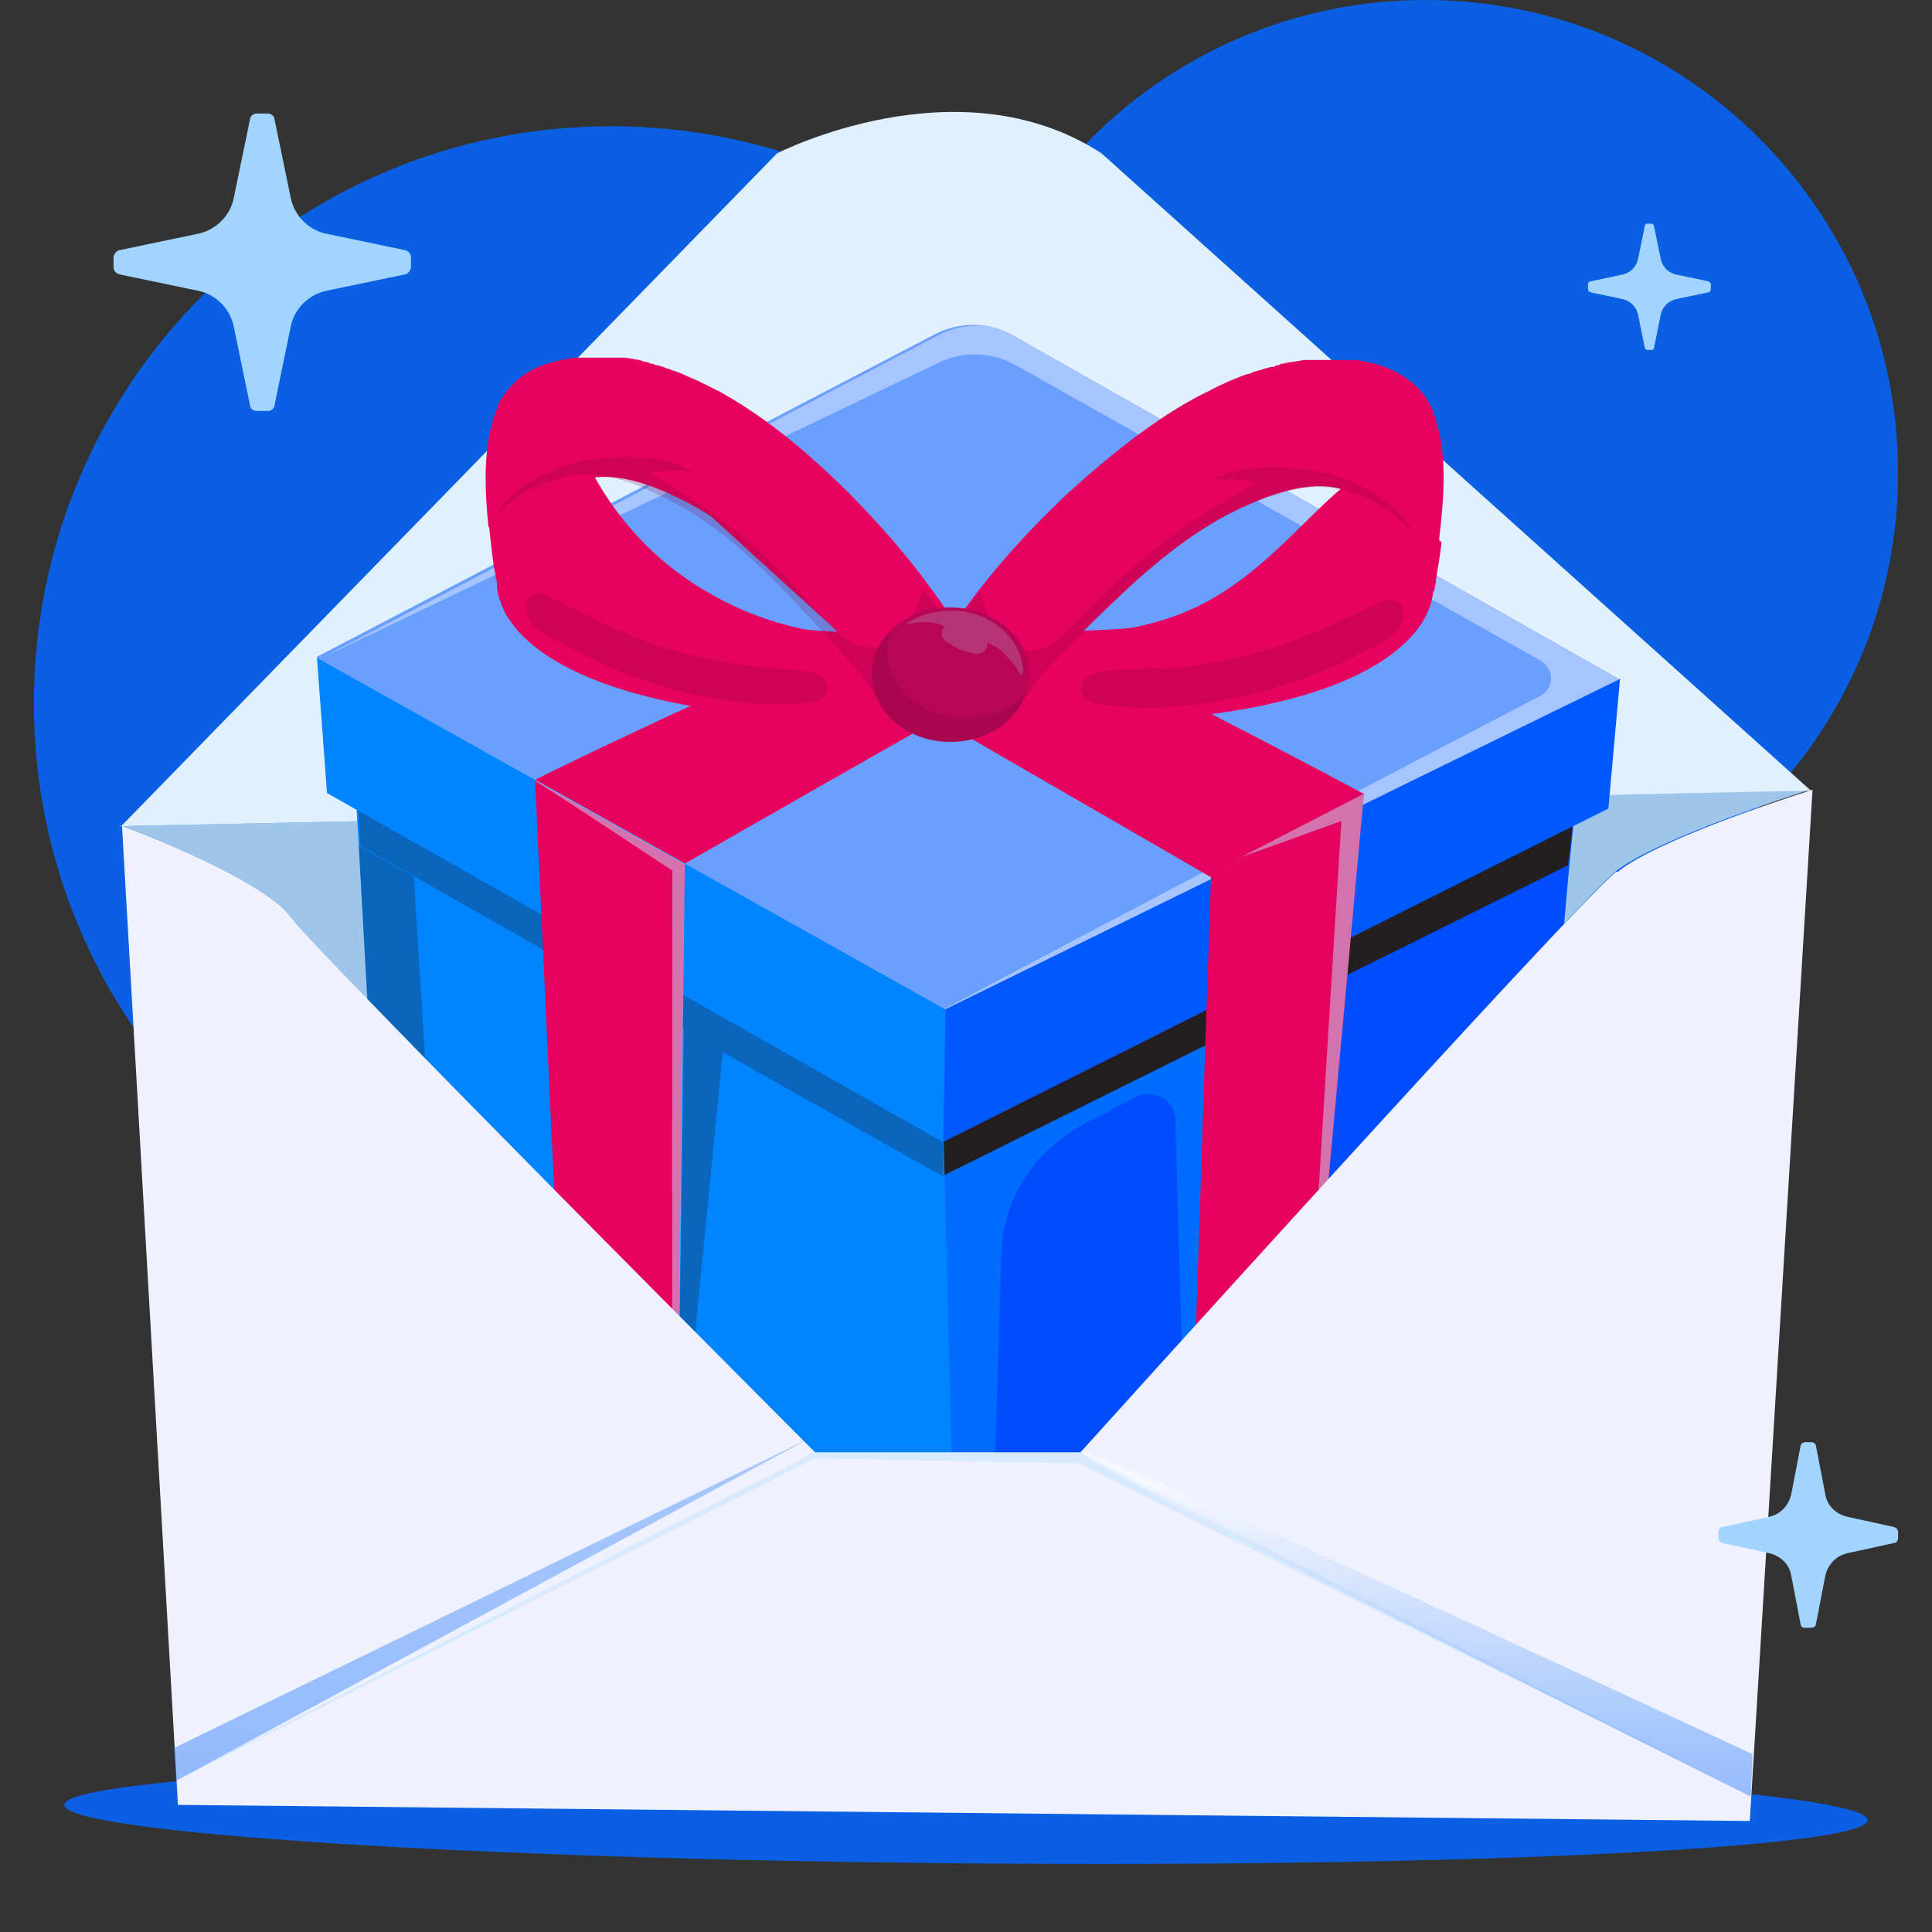 <svg width="220" height="220" viewBox="0 0 220 220" fill="none" xmlns="http://www.w3.org/2000/svg">
<rect x="0" y="0" width="220" height="220" fill="#333333" stroke="none"/>
<path d="M69.57 145.798C105.851 145.798 135.28 116.368 135.28 80.088C135.28 43.807 105.947 14.377 69.57 14.377C33.193 14.377 3.859 43.807 3.859 80.088C3.859 116.368 33.289 145.798 69.57 145.798Z" fill="#0A5FE3"/>
<path d="M162.297 107.684C192.016 107.684 216.139 83.561 216.139 53.842C216.139 24.123 192.016 0 162.297 0C132.578 0 108.455 24.123 108.455 53.842C108.455 83.561 132.578 107.684 162.297 107.684Z" fill="#0A5FE3"/>
<path d="M110.001 212.184C166.738 212.667 212.667 210.448 212.667 207.263C212.667 204.079 166.738 201.088 110.001 200.605C53.264 200.123 7.334 202.342 7.334 205.527C7.334 208.711 53.264 211.702 110.001 212.184Z" fill="#0A5FE3"/>
<g style="mix-blend-mode:overlay">
<path d="M135.955 170.597L135.762 176.386L135.473 170.79L135.955 170.597Z" fill="#231F20"/>
</g>
<path opacity="0.2" d="M104.982 195.009L111.737 190.956L111.544 198.675L104.982 195.009Z" fill="#1F1E21"/>
<path fill-rule="evenodd" clip-rule="evenodd" d="M13.799 93.982C13.799 93.982 29.913 99.965 33.097 104.403C36.377 108.842 92.728 165.579 92.728 165.579H122.93C122.93 165.579 179.088 103.245 183.912 99.289C188.834 95.333 206.105 89.93 206.105 89.93L13.605 94.079L13.799 93.982Z" fill="#9EC5EA"/>
<path fill-rule="evenodd" clip-rule="evenodd" d="M13.798 94.079L88.482 17.465C88.482 17.465 109.131 6.851 125.438 17.465L206.201 90.026L13.701 94.079H13.798Z" fill="#E1F0FF"/>
<g style="mix-blend-mode:overlay">
<path d="M136.632 167.605L171.369 152.456L136.536 173.395L136.246 167.798L136.729 167.605H136.632Z" fill="#231F20"/>
</g>
<path d="M46.026 28.465L37.245 26.631C35.123 26.245 33.482 24.509 33.096 22.482L31.263 13.605C31.263 13.219 30.877 12.93 30.491 12.93H29.237C28.851 12.93 28.465 13.219 28.465 13.605L26.631 22.482C26.245 24.605 24.509 26.245 22.482 26.631L13.702 28.465C13.316 28.465 12.93 28.947 12.93 29.333V30.395C12.93 30.877 13.219 31.166 13.702 31.263L22.482 33.096C24.605 33.482 26.245 35.219 26.631 37.245L28.465 46.123C28.465 46.509 28.851 46.798 29.237 46.798H30.491C30.877 46.798 31.263 46.509 31.263 46.123L33.096 37.245C33.482 35.123 35.219 33.482 37.245 33.096L46.026 31.263C46.412 31.263 46.798 30.781 46.798 30.395V29.333C46.798 28.851 46.509 28.561 46.026 28.465Z" fill="#A1D5FF"/>
<path d="M194.526 32.035L190.859 31.263C189.991 31.07 189.315 30.395 189.122 29.526L188.351 25.763C188.351 25.57 188.158 25.474 188.061 25.474H187.579C187.386 25.474 187.289 25.57 187.289 25.763L186.517 29.526C186.324 30.395 185.649 31.07 184.78 31.263L181.114 32.035C180.921 32.035 180.824 32.228 180.824 32.421V32.904C180.824 33.096 180.921 33.193 181.114 33.289L184.78 34.061C185.649 34.254 186.324 34.93 186.517 35.798L187.289 39.561C187.289 39.754 187.482 39.851 187.579 39.851H188.061C188.254 39.851 188.351 39.754 188.351 39.561L189.122 35.798C189.315 34.93 189.991 34.254 190.859 34.061L194.526 33.289C194.719 33.289 194.815 33.096 194.815 32.904V32.421C194.815 32.228 194.719 32.132 194.526 32.035Z" fill="#A1D5FF"/>
<path opacity="0.2" d="M55.973 69.005V69.359C55.973 68.917 56.149 68.564 56.149 68.122C56.149 68.387 55.973 68.74 55.973 69.005Z" fill="white"/>
<path d="M179.257 92.955L178.638 99.23C176.959 117.965 175.368 136.701 173.689 155.349C152.125 167.191 130.562 179.122 108.998 190.964C108.379 170.726 107.849 150.4 107.23 130.161L179.257 92.955Z" fill="#004CFF"/>
<g opacity="0.6">
<path d="M138.956 113.724L138.78 119.998C137.984 138.557 137.189 157.116 136.394 175.675C136.04 175.852 135.687 176.117 135.245 176.294C134.803 159.944 134.273 143.683 133.831 127.334C133.742 125.213 131.268 123.887 129.235 124.947L123.491 127.952C117.835 130.957 114.211 136.436 114.034 142.623L113.062 173.643C112.974 179.741 119.956 183.541 125.435 180.359C128.97 178.857 132.593 177.354 136.128 175.852C136.128 175.852 135.952 175.852 135.952 175.94C126.937 180.889 117.923 185.838 108.909 190.876C108.29 172.759 107.671 154.642 107.053 136.436V129.985C107.141 129.985 133.124 116.552 133.124 116.552C134.98 115.58 136.924 114.607 138.78 113.635L138.956 113.724Z" fill="#0084FF"/>
</g>
<g style="mix-blend-mode:overlay">
<path d="M179.259 92.602L178.552 98.523C154.779 110.365 131.006 122.119 107.232 133.962V127.864C131.271 116.11 155.221 104.356 179.171 92.69L179.259 92.602Z" fill="#231F20"/>
</g>
<path d="M107.408 127.864C107.939 148.897 108.469 169.931 108.999 191.052C87.347 179.21 65.783 167.279 44.131 155.437L40.861 96.402L40.508 90.481C62.779 102.941 85.138 115.491 107.408 127.952V127.864Z" fill="#0084FF"/>
<g style="mix-blend-mode:overlay" opacity="0.3">
<path d="M107.408 127.864V133.961C107.319 133.961 82.309 119.821 82.309 119.821C80.541 137.673 78.774 155.525 77.094 173.289C77.36 154.641 77.625 135.906 77.89 117.258L41.037 96.313L40.684 90.392L107.496 127.864H107.408Z" fill="#231F20"/>
</g>
<path d="M107.585 114.961C83.723 101.616 59.861 88.183 36 74.838L106.436 38.074C109.264 36.571 112.799 36.66 115.538 38.25L184.56 77.401C158.931 89.95 133.214 102.5 107.585 115.138V114.961Z" fill="#6B9FFF"/>
<path opacity="0.4" d="M184.562 77.313C158.933 89.862 133.215 102.411 107.586 114.961H107.409C130.034 102.942 152.658 91.099 175.37 79.257C177.05 78.373 177.05 76.164 175.37 75.192L115.717 41.609C112.889 40.018 109.442 39.93 106.614 41.432L36.797 74.838L106.879 38.162C109.707 36.66 113.154 36.748 115.982 38.339C138.871 51.33 161.761 64.321 184.65 77.313H184.562Z" fill="white"/>
<path d="M155.219 90.392C152.303 91.983 149.475 93.485 146.558 95.076C143.642 96.667 140.725 98.258 137.809 99.849C127.469 93.839 117.129 87.918 106.789 81.908C97.156 87.388 87.523 92.867 77.978 98.346C72.322 95.165 66.666 91.983 60.922 88.802C66.048 86.239 71.35 83.764 76.83 81.201C83.458 78.196 89.998 75.368 96.272 72.717C89.202 66.354 82.221 59.903 75.15 53.539C77.537 52.479 79.923 51.33 82.221 50.27C85.667 51.684 90.174 53.893 94.593 57.516C102.193 63.526 106.17 70.419 108.115 74.573C117.571 66.354 126.939 58.135 136.395 49.828C134.716 50.888 128.53 54.777 127.469 61.582C127.292 62.907 127.292 64.233 127.469 65.293C125.348 67.856 123.315 70.508 121.194 73.07C126.939 75.81 132.683 78.638 138.604 81.643C144.26 84.559 149.828 87.476 155.131 90.304L155.219 90.392Z" fill="#E6035E"/>
<path d="M184.473 77.312C184.031 82.262 183.589 87.122 183.147 92.071C157.871 104.709 132.596 117.435 107.32 130.073L107.585 114.961C133.214 102.411 158.844 89.862 184.473 77.312Z" fill="#0059FF"/>
<path d="M36.088 74.838L37.237 90.304L107.408 130.073L107.673 114.961L36 74.838H36.088Z" fill="#0084FF"/>
<path d="M155.309 90.393C152.923 116.729 150.448 143.153 148.062 169.489C143.82 171.787 139.578 174.173 135.336 176.471C136.22 150.93 137.015 125.389 137.899 99.76C143.732 96.579 149.476 93.486 155.309 90.304V90.393Z" fill="#E6035E"/>
<path d="M60.922 88.801C62.159 114.695 63.308 140.59 64.545 166.572C68.699 168.87 72.853 171.168 77.006 173.466C77.36 148.455 77.625 123.445 77.978 98.434C72.322 95.253 66.578 92.071 60.922 88.89V88.801Z" fill="#E6035E"/>
<g style="mix-blend-mode:overlay" opacity="0.3">
<path d="M108.997 190.964C87.345 179.121 65.781 167.191 44.129 155.348L40.859 96.313L47.134 99.848L48.902 128.747C49.785 143.241 57.562 156.409 70.465 164.363C83.28 173.2 96.183 182.126 108.997 190.964Z" fill="#231F20"/>
</g>
<path d="M163.173 67.326C163.173 67.326 163.173 68.917 161.847 71.038C159.019 75.28 150.358 81.82 123.492 82.35C120.487 82.35 117.305 82.35 113.947 82.35L111.649 74.662L110.766 71.568C110.766 71.568 111.826 71.568 113.505 71.745C123.138 72.187 155.572 72.54 158.224 55.484C158.224 55.484 165.029 60.786 163.261 67.415L163.173 67.326Z" fill="#E6035E"/>
<path d="M163.173 67.326C163.173 67.326 163.173 68.917 161.847 71.038C161.936 69.359 161.936 67.591 161.406 66C160.699 63.879 158.843 63.172 157.075 64.056C156.191 64.498 155.396 65.117 154.601 65.824C147.884 71.215 139.93 73.866 131.8 73.866C129.767 73.866 127.734 73.689 125.702 74.043C123.934 74.396 121.725 75.192 120.576 77.047C119.339 78.992 120.841 81.201 122.432 81.908C122.785 82.085 123.139 82.173 123.581 82.261C120.576 82.261 117.394 82.261 114.036 82.261L111.738 74.573C112.269 73.512 112.887 72.54 113.506 71.656C126.232 73.336 133.832 70.684 138.428 67.945C147.265 62.73 153.363 52.479 156.987 54.07C157.694 54.335 158.047 55.042 158.224 55.395C159.196 56.102 160.345 57.251 161.406 58.842C162.908 60.963 164.145 63.968 163.262 67.326H163.173Z" fill="#E6035E"/>
<path d="M164.144 61.759C163.968 63.526 163.614 65.294 163.349 66.973V67.326C163.349 66.884 163.172 66.442 163.172 66.001C162.907 64.145 162.377 62.554 161.493 61.317C161.493 61.228 161.316 61.052 161.228 60.963C160.079 59.372 158.665 58.224 157.251 57.428C154.865 56.014 152.656 55.661 152.656 55.661C149.032 54.688 144.702 56.279 141.432 57.782C136.836 59.903 132.152 63.349 126.585 68.74C124.198 71.038 121.812 73.336 119.515 75.722C119.338 75.899 119.161 76.076 119.073 76.252C118.101 77.313 117.128 78.373 116.156 79.434C115.98 79.611 115.449 80.406 115.007 81.113C114.565 81.732 114.212 82.174 113.947 82.174H105.374C105.374 82.085 101.574 82.085 101.574 82.085C101.574 82.085 101.751 81.908 101.928 81.643C102.458 80.936 103.43 79.08 103.607 78.727C104.314 77.578 105.021 76.517 105.728 75.457C105.728 75.457 105.728 75.457 105.728 75.28C107.23 72.982 108.821 70.685 110.5 68.475C110.854 68.033 111.207 67.503 111.561 67.061C114.565 63.261 117.747 59.814 121.194 56.544C124.64 53.363 128.352 50.27 132.152 47.707C133.743 46.646 135.334 45.674 137.101 44.79C137.455 44.614 137.72 44.525 137.985 44.349C138.604 43.995 139.311 43.73 140.018 43.376C140.725 43.111 141.432 42.758 142.139 42.581C142.316 42.581 142.492 42.493 142.581 42.404C142.846 42.316 143.199 42.227 143.464 42.139C143.641 42.139 143.818 42.051 143.995 41.962C144.26 41.962 144.525 41.786 144.79 41.786C144.967 41.786 145.144 41.786 145.32 41.609C145.497 41.609 145.674 41.609 145.851 41.432C146.204 41.432 146.558 41.255 146.911 41.255C147.441 41.167 147.972 41.079 148.502 40.99C148.679 40.99 148.855 40.99 149.032 40.99C149.386 40.99 149.651 40.99 149.916 40.99H152.214C152.479 40.99 152.744 40.99 153.009 40.99C153.274 40.99 153.628 40.99 153.893 40.99C154.07 40.99 154.246 40.99 154.423 40.99C156.367 41.255 158.4 41.874 160.079 43.023C161.228 43.818 162.289 44.879 162.996 46.381C162.996 46.469 163.084 46.558 163.172 46.735C163.172 46.735 163.172 46.823 163.172 46.911C164.94 51.33 164.41 56.809 163.879 61.405C163.879 61.493 163.879 61.493 163.879 61.493L164.144 61.759Z" fill="#E6035E"/>
<path opacity="0.2" d="M161.404 61.405C161.404 61.405 161.228 61.14 161.139 61.051C159.99 59.461 158.576 58.312 157.162 57.516C154.776 56.102 152.567 55.749 152.567 55.749C148.943 54.777 144.613 56.367 141.343 57.87C136.747 59.991 132.063 63.438 126.496 68.828C123.933 71.303 121.458 73.778 119.072 76.34C117.747 77.754 116.598 79.964 115.095 81.29C114.653 81.643 114.123 81.996 113.593 82.173C113.328 82.262 112.974 82.35 112.798 82.35C112.267 82.35 111.737 82.35 111.295 82.35C109.351 82.35 107.495 82.35 105.551 82.173C104.667 82.173 103.783 82.173 102.811 82.173C102.546 82.173 102.192 82.173 102.016 81.908C102.546 81.113 103.518 79.345 103.695 78.992C104.402 77.843 105.109 76.782 105.816 75.722C105.816 75.722 105.816 75.722 105.816 75.545C107.318 73.247 108.909 70.95 110.588 68.74C110.942 68.298 111.295 67.768 111.649 67.326C111.914 68.652 112.444 69.801 112.886 71.038C113.328 72.098 113.858 72.982 114.653 73.512C115.714 74.219 117.128 74.219 118.277 73.954C120.133 73.512 121.282 72.187 122.696 70.773C123.756 69.712 124.905 68.652 125.966 67.503C129.324 64.144 132.947 61.228 136.836 58.665C138.868 57.34 141.078 56.191 143.11 55.042C141.255 54.511 139.222 54.423 137.366 54.777C138.161 54.6 139.045 54.158 139.841 53.893C140.724 53.628 141.608 53.451 142.492 53.363C144.259 53.097 146.027 53.186 147.794 53.363C151.418 53.716 154.864 54.865 157.869 57.163C158.576 57.693 159.107 58.223 159.637 58.842C160.255 59.549 160.874 60.433 161.316 61.405H161.404Z" fill="#7A0032"/>
<path opacity="0.2" d="M132.153 76.075C129.59 76.252 127.116 76.075 124.641 76.694C123.934 76.871 123.139 77.489 123.139 78.373C123.139 79.257 123.492 79.522 123.934 79.787C124.376 80.052 124.906 80.141 125.436 80.229C133.39 81.29 141.521 79.787 149.21 76.959C151.419 76.164 153.54 75.103 155.661 74.043C156.81 73.424 158.047 72.894 158.931 71.922C159.991 70.861 160.345 68.475 158.489 68.298C157.87 68.298 157.252 68.475 156.722 68.829C152.921 70.596 149.121 72.452 145.233 73.689C141.256 74.927 137.19 75.81 133.037 76.164C132.772 76.164 132.507 76.164 132.241 76.164L132.153 76.075Z" fill="#7A0032"/>
<path d="M56.591 66.619C56.591 66.619 56.591 68.122 57.74 70.154C60.214 74.308 68.256 80.759 93.62 81.997C96.448 82.173 99.453 82.262 102.723 82.173L105.109 75.015L106.081 72.099C106.081 72.099 105.109 72.099 103.518 72.099C94.327 72.275 63.661 71.48 61.717 55.307C61.717 55.307 55.088 60.079 56.591 66.442V66.619Z" fill="#E6035E"/>
<path d="M56.592 66.619C56.592 66.619 56.592 68.122 57.741 70.154C57.741 68.564 57.741 66.884 58.359 65.382C59.155 63.349 60.922 62.819 62.513 63.614C63.397 64.056 64.015 64.675 64.811 65.382C70.997 70.773 78.421 73.424 86.109 73.778C88.054 73.778 89.998 73.778 91.942 74.219C93.621 74.573 95.742 75.457 96.715 77.136C97.775 78.992 96.361 81.025 94.859 81.643C94.505 81.82 94.152 81.908 93.798 81.997C96.626 82.173 99.631 82.262 102.901 82.173L105.287 75.015C104.845 74.043 104.315 73.071 103.696 72.275C100.603 72.629 90.617 73.336 80.542 67.415C72.146 62.554 68.346 55.661 66.932 52.833C65.871 53.098 61.541 54.423 58.801 58.577C56.592 62.024 56.68 65.382 56.769 66.531L56.592 66.619Z" fill="#E6035E"/>
<path d="M55.708 60.079C55.885 61.759 56.062 63.438 56.327 65.117V65.47C56.327 65.028 56.504 64.675 56.504 64.233C56.769 62.466 57.476 60.963 58.271 59.726C58.271 59.638 58.448 59.549 58.536 59.372C59.685 57.87 61.099 56.898 62.425 56.102C64.811 54.865 66.844 54.512 66.844 54.512C70.379 53.716 74.444 55.307 77.626 56.898C81.956 59.019 86.375 62.554 91.501 67.945C93.71 70.243 95.919 72.54 98.04 74.927C98.217 75.103 98.305 75.28 98.482 75.457C99.454 76.517 100.25 77.578 101.134 78.638C101.31 78.815 101.752 79.611 102.194 80.318C102.548 80.936 102.989 81.378 103.255 81.378H104.492L111.474 81.555H115.097C115.097 81.555 114.92 81.555 114.743 81.29C114.213 80.583 113.418 78.815 113.241 78.462C112.622 77.401 112.004 76.341 111.297 75.192C111.297 75.192 111.297 75.192 111.297 75.015C109.883 72.806 108.469 70.508 106.966 68.298C106.613 67.856 106.348 67.415 105.906 66.884C103.166 63.084 100.161 59.726 96.98 56.456C93.71 53.186 90.352 50.181 86.728 47.618C85.226 46.558 83.724 45.586 82.133 44.702C81.868 44.525 81.602 44.437 81.249 44.26C80.63 43.907 80.012 43.642 79.305 43.288C78.598 43.023 77.979 42.669 77.272 42.404C77.095 42.404 77.007 42.316 76.83 42.227C76.565 42.227 76.3 42.051 76.035 41.962C75.858 41.962 75.681 41.874 75.593 41.786C75.328 41.786 75.151 41.609 74.886 41.609C74.709 41.609 74.532 41.52 74.356 41.432C74.179 41.432 74.002 41.432 73.825 41.255C73.472 41.255 73.118 41.079 72.765 40.99C72.235 40.902 71.704 40.813 71.174 40.725C70.997 40.725 70.821 40.725 70.644 40.725C70.379 40.725 70.114 40.725 69.76 40.725C69.583 40.725 69.318 40.725 69.141 40.725C68.876 40.725 68.611 40.725 68.346 40.725H66.755C66.49 40.725 66.137 40.725 65.96 40.725C65.783 40.725 65.606 40.725 65.43 40.725C63.574 40.99 61.63 41.432 59.95 42.493C58.801 43.2 57.829 44.26 56.946 45.586L56.769 45.939C56.769 45.939 56.769 46.028 56.769 46.116C54.913 50.27 55.178 55.572 55.62 59.991L55.708 60.079Z" fill="#E6035E"/>
<path opacity="0.2" d="M55.709 59.638C55.709 59.638 55.886 59.461 55.975 59.284C57.123 57.693 58.714 56.721 60.04 55.926C62.514 54.6 64.635 54.247 64.635 54.247C68.347 53.363 72.589 55.13 75.771 56.721C80.278 58.931 84.874 62.554 90.176 68.21C92.651 70.773 95.037 73.336 97.335 75.987C98.66 77.49 99.721 79.699 101.223 81.025C101.665 81.378 102.195 81.732 102.726 81.908C102.991 81.997 103.256 82.085 103.609 82.085C104.14 82.085 104.67 82.085 105.112 82.085C106.968 82.085 108.912 82.085 110.856 82.085H113.507C113.773 82.085 114.126 82.085 114.214 81.82C113.684 81.025 112.889 79.257 112.624 78.904C111.917 77.755 111.386 76.694 110.591 75.545C110.591 75.545 110.591 75.545 110.591 75.368C109.177 73.071 107.675 70.685 106.084 68.475C105.73 67.945 105.377 67.503 105.023 67.061C104.758 68.387 104.051 69.536 103.609 70.773C103.167 71.834 102.549 72.717 101.665 73.248C100.516 73.954 99.191 73.866 98.042 73.601C96.186 73.159 95.037 71.657 93.711 70.243C92.651 69.182 91.59 68.033 90.618 66.884C87.348 63.438 83.901 60.345 80.101 57.693C78.069 56.279 76.036 55.13 74.003 53.893C75.948 53.451 77.892 53.451 79.836 53.893C79.041 53.716 78.157 53.275 77.362 52.921C76.478 52.656 75.594 52.479 74.71 52.302C72.943 52.037 71.175 51.949 69.408 52.126C65.784 52.302 62.338 53.363 59.245 55.661C58.538 56.103 58.007 56.721 57.389 57.34C56.77 58.047 56.151 58.931 55.621 59.903L55.709 59.638Z" fill="#7A0032"/>
<path opacity="0.2" d="M85.667 75.899C88.053 76.164 90.439 76.075 92.826 76.694C93.533 76.871 94.24 77.489 94.24 78.285C94.24 78.903 93.886 79.345 93.444 79.611C93.002 79.876 92.472 79.964 92.03 79.964C84.43 80.759 76.741 78.992 69.671 76.075C67.638 75.192 65.606 74.219 63.661 73.159C62.601 72.54 61.452 72.01 60.568 71.038C59.684 69.978 59.419 67.68 61.187 67.591C61.806 67.591 62.336 67.856 62.866 68.122C66.401 69.889 69.936 71.745 73.648 73.071C77.36 74.396 81.16 75.28 85.049 75.81C85.314 75.81 85.579 75.81 85.844 75.81L85.667 75.899Z" fill="#7A0032"/>
<path d="M117.129 76.959V77.401C116.775 81.466 112.798 84.559 108.114 84.471C103.165 84.471 99.189 80.847 99.277 76.694C99.277 74.308 100.602 72.186 102.724 70.772C104.226 69.712 106.17 69.093 108.38 69.182C113.329 69.182 117.306 72.805 117.217 76.959H117.129Z" fill="#B70656"/>
<path opacity="0.2" d="M116.775 79.08C115.626 82.261 112.18 84.559 108.114 84.471C103.165 84.471 99.189 80.847 99.277 76.694C99.277 74.838 100.072 73.159 101.398 71.833C101.133 72.452 101.044 73.247 100.956 73.954C100.956 78.196 104.845 81.731 109.794 81.731C112.533 81.731 115.096 80.759 116.775 79.08Z" fill="#7A0032"/>
<path opacity="0.2" d="M116.334 76.694V77.135C116.069 76.517 115.715 75.987 115.274 75.456C114.832 74.926 114.39 74.484 113.948 74.042C113.418 73.6 112.799 73.424 112.269 73.07C112.711 73.512 112.269 74.042 111.827 74.308C111.385 74.484 110.855 74.484 110.501 74.308C109.617 74.131 108.645 73.689 107.938 73.159C107.585 72.982 107.32 72.628 107.231 72.275C107.231 71.921 107.231 71.479 107.673 71.391C107.32 71.214 106.878 71.037 106.524 70.949C106.082 70.949 105.552 70.772 105.199 70.861C104.668 70.861 104.227 70.861 103.696 71.037C103.696 71.037 103.343 71.037 103.166 71.037C104.58 70.065 106.436 69.535 108.38 69.535C112.887 69.535 116.599 72.893 116.511 76.782V76.605L116.334 76.694Z" fill="#B0E9F5"/>
<path opacity="0.5" d="M141.08 97.727L155.309 90.392C152.922 116.728 150.448 143.153 148.062 169.489C149.653 144.125 151.155 118.849 152.746 93.485C148.857 94.899 144.969 96.313 141.168 97.639L141.08 97.727Z" fill="#C3E2FF"/>
<path opacity="0.5" d="M60.922 88.801C66.578 91.983 72.322 95.164 77.978 98.346C77.448 148.543 77.095 173.642 76.83 173.642C76.564 173.642 76.476 148.809 76.564 99.141C71.35 95.695 66.136 92.248 60.922 88.89V88.801Z" fill="#C3E2FF"/>
<path fill-rule="evenodd" clip-rule="evenodd" d="M184.009 99.289C179.088 103.245 123.026 165.386 123.026 165.386H92.824C92.824 165.386 36.377 108.842 33.096 104.403C30.009 100.158 15.342 94.561 13.991 94.079H13.895L20.263 205.526L199.254 207.36L206.395 89.93C206.395 89.93 189.026 95.333 184.202 99.289H184.009Z" fill="#EFF2FE"/>
<path opacity="0.5" fill-rule="evenodd" clip-rule="evenodd" d="M19.973 202.728C19.973 202.631 44.192 190.184 92.727 165.386H122.929C148.306 178.412 173.78 191.438 199.157 204.465C173.683 191.824 148.306 179.28 122.832 166.64C112.797 166.447 102.762 166.254 92.823 166.061C44.288 190.57 20.069 202.824 19.973 202.728Z" fill="#C3E2FF"/>
<path style="mix-blend-mode:multiply" opacity="0.4" fill-rule="evenodd" clip-rule="evenodd" d="M92.246 163.746C68.123 176.772 44.097 189.798 19.974 202.825C19.974 201.57 19.878 200.316 19.781 199.061C43.904 187.289 68.123 175.518 92.246 163.746Z" fill="url(#paint0_linear_10241_179)"/>
<path style="mix-blend-mode:multiply" opacity="0.4" fill-rule="evenodd" clip-rule="evenodd" d="M123.025 165.289C123.315 164.614 148.789 176.096 199.543 199.737C199.543 201.377 199.446 202.921 199.35 204.561C148.21 179.088 122.736 165.965 123.122 165.289H123.025Z" fill="url(#paint1_linear_10241_179)"/>
<path d="M215.657 173.877L210.35 172.719C209.096 172.43 208.034 171.465 207.841 170.114L206.78 164.614C206.78 164.421 206.491 164.228 206.298 164.228H205.526C205.333 164.228 205.043 164.421 205.043 164.614L203.982 170.114C203.692 171.465 202.727 172.43 201.473 172.719L196.166 173.877C195.877 173.877 195.684 174.167 195.684 174.456V175.132C195.684 175.421 195.877 175.614 196.166 175.71L201.473 176.868C202.727 177.158 203.789 178.123 203.982 179.474L205.043 184.974C205.043 185.263 205.333 185.36 205.526 185.36H206.298C206.491 185.36 206.78 185.167 206.78 184.974L207.841 179.474C208.131 178.123 209.096 177.158 210.35 176.868L215.657 175.71C215.947 175.71 216.14 175.421 216.14 175.132V174.456C216.14 174.167 215.947 173.974 215.657 173.877Z" fill="#A1D5FF"/>
<defs>
<linearGradient id="paint0_linear_10241_179" x1="55.965" y1="202.728" x2="55.965" y2="1.64" gradientUnits="userSpaceOnUse">
<stop stop-color="#0969F9"/>
<stop offset="0.9" stop-color="white"/>
</linearGradient>
<linearGradient id="paint1_linear_10241_179" x1="161.332" y1="204.561" x2="161.332" y2="165.289" gradientUnits="userSpaceOnUse">
<stop stop-color="#0969F9"/>
<stop offset="0.9" stop-color="white"/>
</linearGradient>
</defs>
</svg>

